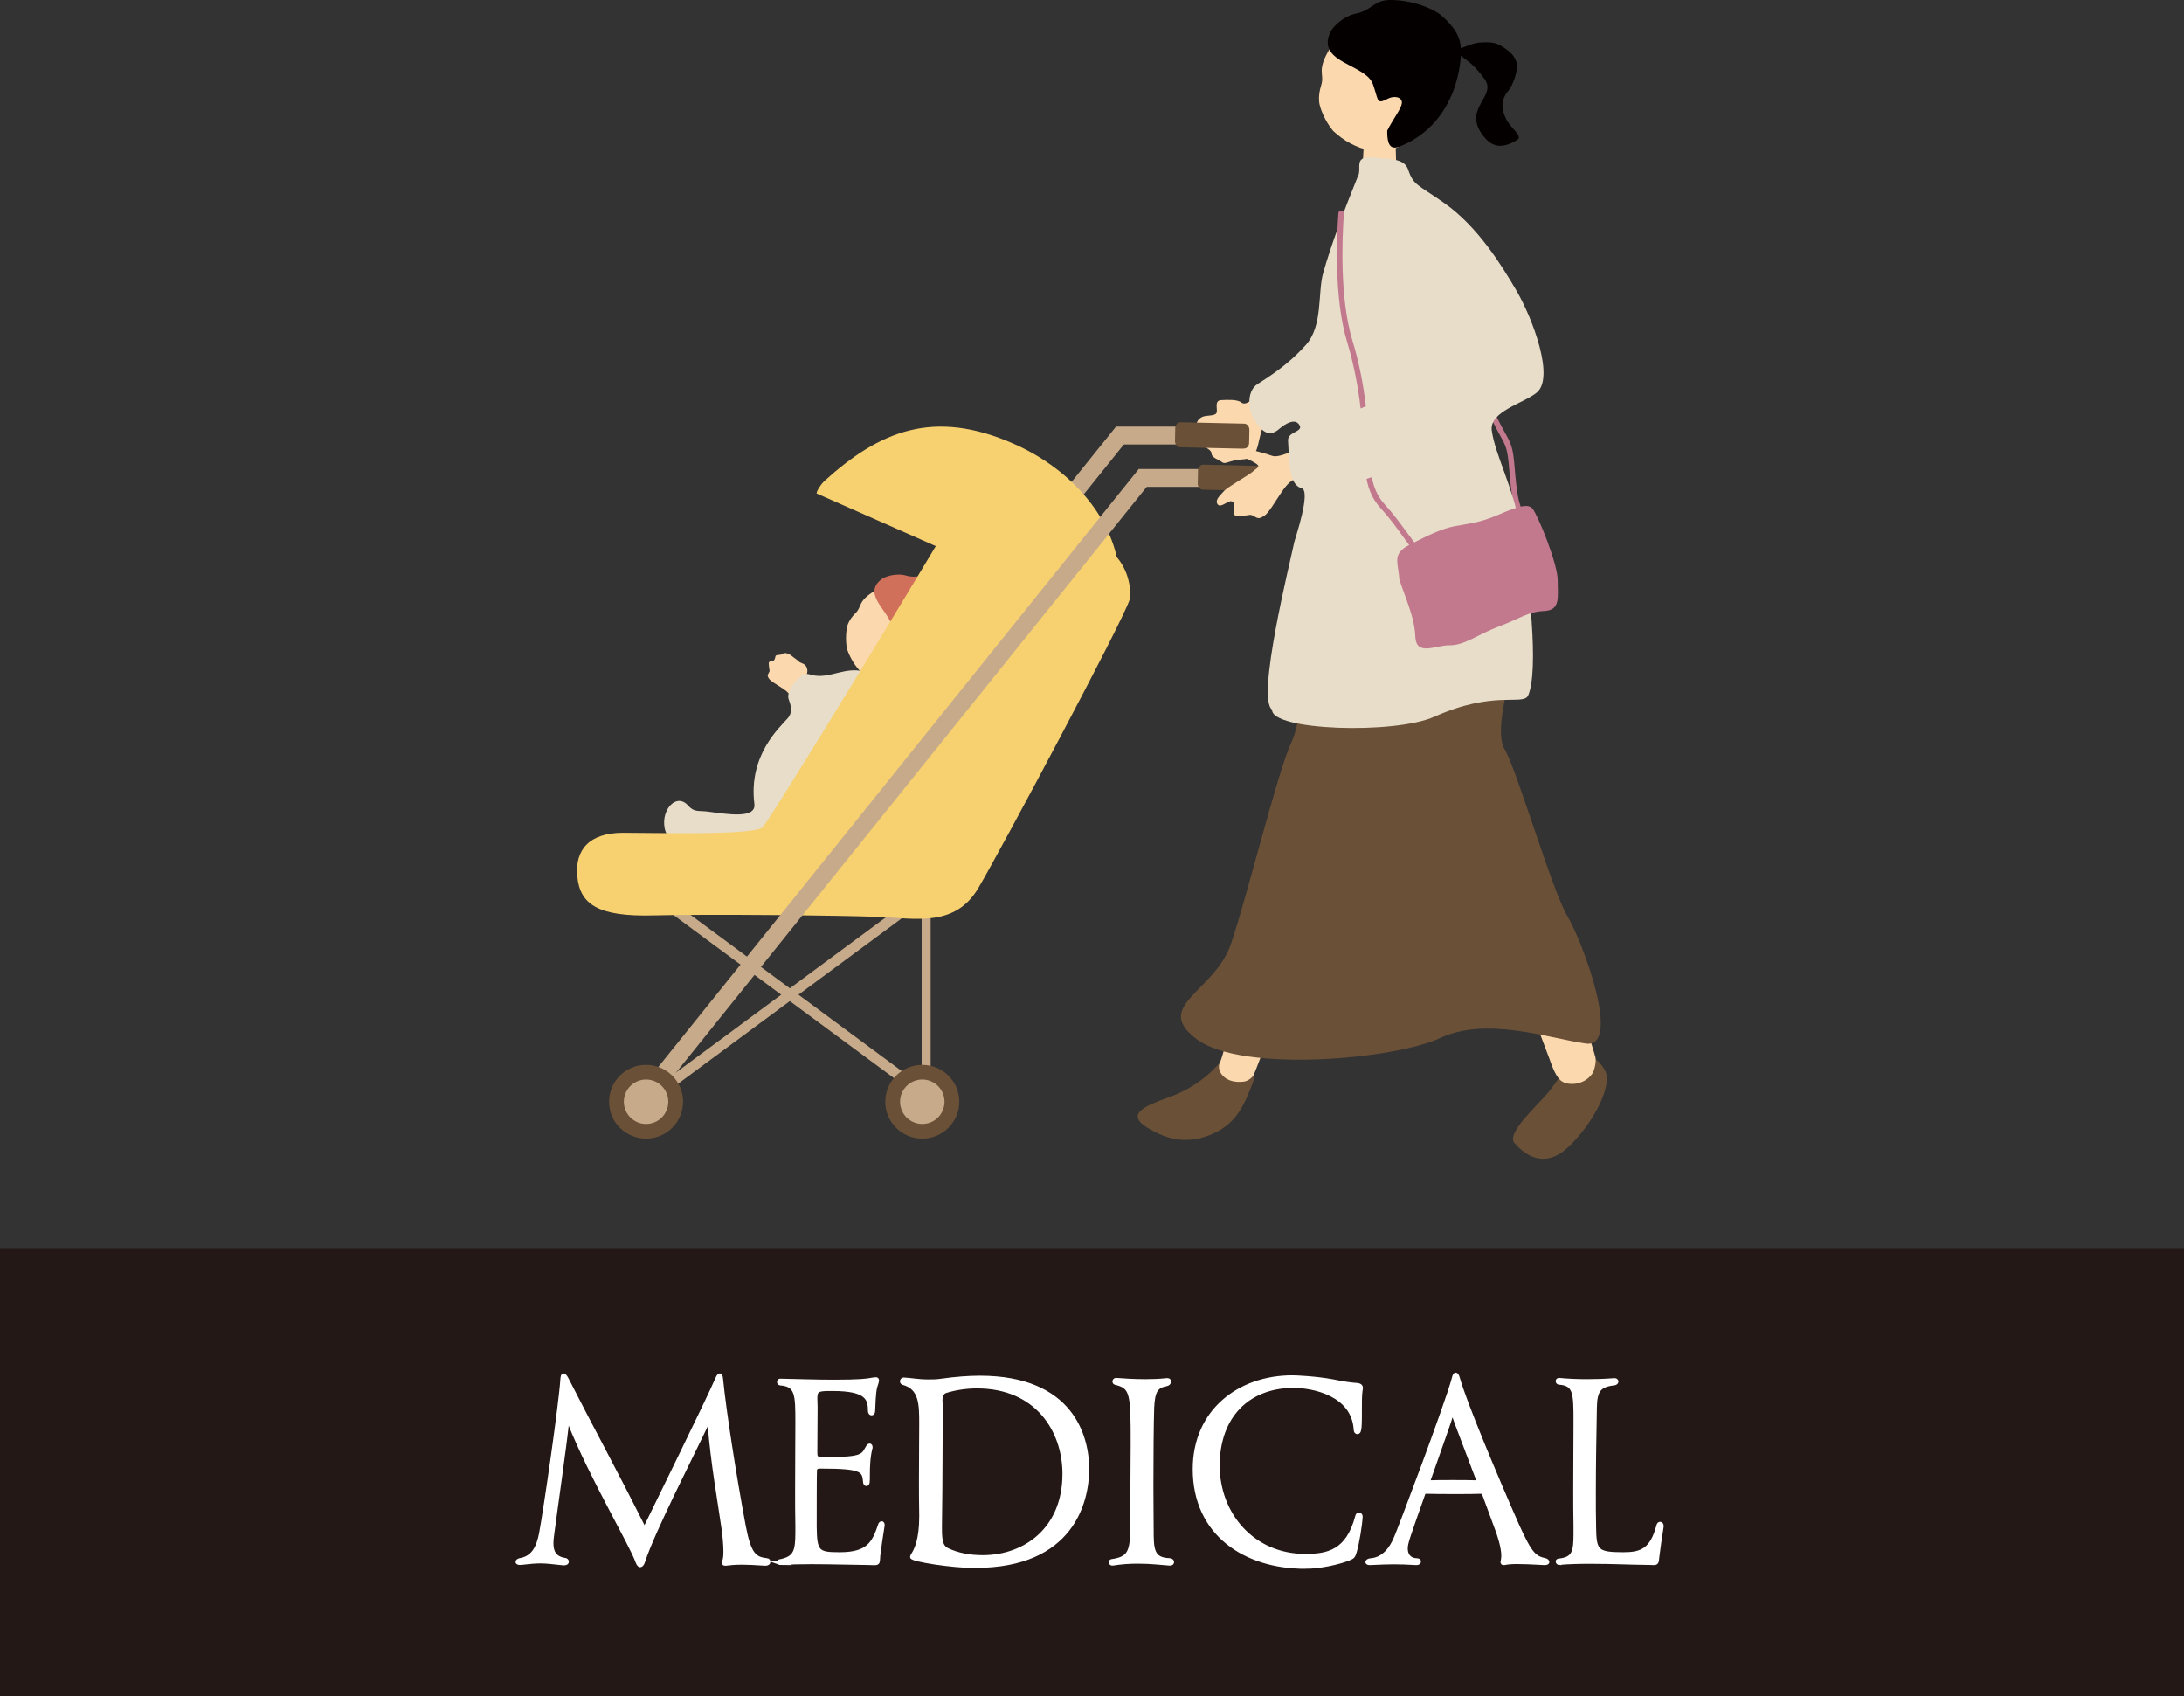 <svg id="_レイヤー_2" data-name="レイヤー 2" xmlns="http://www.w3.org/2000/svg" viewBox="0 0 170 132"><rect x="0" y="0" width="170" height="132" fill="#333333" stroke="none"/><defs><style>.cls-2{fill:#c2798e}.cls-3{fill:#6a5036}.cls-4{fill:#040000}.cls-7{fill:#c6aa8a}.cls-8{fill:#e8ddc9}.cls-10{fill:#fbd8ae}</style></defs><g id="text"><path fill="#231815" d="M0 97.14h170V132H0z"/><path d="M55.17 110.63s-.08.04-.15.17c-1.13 2.4-4.2 8.36-4.96 10.73-.06.19-.15.29-.23.29-.06 0-.15-.11-.21-.27-.5-1.42-3.57-6.54-5.27-10.79-.04-.12-.1-.21-.15-.21-.02 0-.06.06-.06.19-.23 2.13-.86 6.44-1.13 8.51-.04.29-.08.59-.08.86 0 .63.21 1.15 1.03 1.28.11 0 .17.08.17.15s-.06.13-.23.13h-.06c-.8-.08-1.24-.15-1.76-.15-.4 0-.86.04-1.55.12h-.06c-.13 0-.19-.04-.19-.08 0-.06.06-.12.19-.15 1.05-.17 1.43-1 1.64-2.07.34-1.8 1.53-10 1.66-12.02.02-.19.04-.29.1-.29.04 0 .13.08.23.27 2.04 4.01 3.51 6.63 6.07 11.73 1.05-2.17 4.91-9.99 5.65-11.71.08-.19.15-.29.21-.29.04 0 .08.08.1.27.25 2.55 1.05 7.63 1.76 11.42.44 2.34.88 2.59 1.83 2.7.06 0 .1.06.1.13s-.06.15-.23.15h-.04c-.82-.06-1.39-.08-1.83-.08-.54 0-.88.04-1.22.08h-.04c-.1 0-.12-.02-.12-.08 0-.04.02-.08.04-.15.06-.17.08-.44.08-.73 0-.59-.08-1.32-.17-1.94-.21-1.55-.86-5.14-1.05-7.95-.02-.13-.04-.19-.06-.19zm5.59 11.02c-.08 0-.13-.04-.13-.08s.04-.08.13-.08c1.15-.25 1.3-.75 1.3-2.26v-.42c-.02-.98-.02-1.95-.02-2.84 0-2.05.02-3.85.02-5.29 0-2.15-.02-2.91-1.3-3.01-.08 0-.13-.06-.13-.12 0-.04.04-.11.08-.11 1.22.02 2.67.08 4.18.08 2.06 0 2.62-.08 2.96-.15.15-.02.25-.04.32-.04s.1.02.1.08c0 .08-.04.25-.13.5-.13.42-.15 1.53-.17 1.9 0 .13-.06.19-.13.19s-.13-.08-.13-.19c0-.94-.19-1.71-2.9-1.71-1.03 0-1.34 0-1.34.69 0 .19.02.59.02.73 0 .13-.02 3.28-.02 3.47 0 .35.02.52.36.52.38.02.74.02 1.03.02 2.52 0 2.33-.38 2.73-.98.04-.04.06-.06.1-.06s.08.04.08.13v.04c-.19.71-.21 1.53-.21 2.09 0 .61 0 .75-.13.75-.04 0-.1-.06-.1-.17-.08-.9-.17-1.19-3.38-1.19h-.17c-.17 0-.32.08-.34.27-.02.23-.02 4.01-.02 4.41.02 2.01.25 2.13 1.95 2.13 2.27 0 2.67-.92 3.13-2.28.02-.08.08-.13.13-.13s.08.04.08.15v.02c-.11.67-.29 1.9-.34 2.34-.04.52.02.61-.31.61-.17 0-.4-.02-.76-.02-.76 0-2.46-.06-4.14-.06-.86 0-1.7.02-2.41.06h-.02zm15.16.23c-1.87 0-4.93-.5-4.93-.71 0-.04.02-.08.06-.15.27-.4.65-1.23.65-2.97v-.15c-.02-1-.02-1.88-.02-2.66 0-1.8.02-3.14.02-4.41 0-1.53 0-2.82-1.39-3.2-.06-.02-.11-.06-.11-.13s.06-.15.13-.15c.52.02 1.13.15 1.93.15.31 0 .65 0 1.03-.06 1.09-.15 2.08-.23 2.98-.23 7.16 0 8.36 4.6 8.36 7.11s-1.16 7.55-8.71 7.55zm-2.69-12.15c-.02 2.11 0 5.06-.06 9.03v.25c0 1.07.15 1.42.61 1.63.76.36 1.7.54 2.71.54 3.28 0 6.36-2.15 6.36-6.48 0-3.35-2.12-6.8-6.8-6.8-.86 0-1.7.13-2.44.36-.23.06-.4.33-.4.69.02.19.02.61.02.77zm17.81 11.96c-.57-.04-1.45-.15-2.48-.15-.61 0-1.26.04-1.95.15h-.04c-.06 0-.12-.06-.12-.1 0-.06.04-.11.12-.11 1.26-.19 1.55-.63 1.55-2.47 0-1.65.04-4.41.04-6.69 0-3.91-.04-4.39-1.34-4.7-.06-.02-.08-.06-.08-.11 0-.06.04-.13.13-.13.5.04 1.36.1 2.31.1.53 0 1.09-.02 1.62-.08h.06c.11 0 .15.04.15.11 0 .08-.08.19-.19.21-.8.15-1.07.48-1.13 1.84-.04 1.25-.06 3.78-.06 6.06 0 1.32.02 2.55.02 3.41 0 1.53.02 2.34 1.38 2.38.13 0 .21.08.21.15s-.04.13-.17.13h-.02zm10.54.25c-4.66 0-8.59-2.57-8.59-7.61 0-4.5 3.46-7.15 7.6-7.15.29 0 1.78.06 3.15.31.74.15 1.32.25 1.93.29.19.02.27.12.27.21v.04c-.06.29-.08.71-.08 1.19 0 1.86 0 2.24-.21 2.24-.06 0-.13-.06-.13-.21-.17-2.76-3.3-3.39-4.83-3.39-3.55 0-5.9 2.36-5.9 6.19s2.75 7.03 6.8 7.03c1.74 0 3.32-.29 4.05-3.07.02-.1.08-.15.13-.15.08 0 .15.06.15.17-.04.69-.27 2.09-.46 2.72-.11.38-.15.42-.5.56-.74.29-2.16.63-3.38.63zm13.92-5.71c-.02-.06-.13-.13-.23-.13-.55.02-1.22.02-1.91.02-.92 0-1.83 0-2.33-.02-.15 0-.21.06-.23.13-1.24 3.51-1.37 3.85-1.37 4.29s.21.88.88.9c.1 0 .15.06.15.1 0 .06-.06.13-.19.13h-.04c-.76-.04-1.2-.06-1.72-.06-.44 0-.99.02-1.85.06h-.04c-.13 0-.19-.04-.19-.08 0-.06.08-.13.25-.15.99-.06 1.62-.88 1.97-1.74.21-.44 3.97-10.37 4.51-12.42.04-.19.1-.29.15-.29.06 0 .1.06.17.27.52 1.88 2.94 7.65 4.62 11.46 1.05 2.32 1.36 2.53 2.2 2.72.08.02.15.08.15.15 0 .04-.06.08-.21.08h-.04c-1.03-.06-1.66-.08-2.1-.08s-.69.02-1.01.08h-.04c-.08 0-.1-.02-.1-.08 0-.02 0-.06.02-.11.02-.1.04-.25.04-.38 0-.69-.32-1.63-.5-2.11l-1.01-2.74zm-4.32-1v.04s.02.08.08.08c.5-.02 1.16-.02 1.81-.02s1.3 0 1.85.02c.1 0 .17-.02.17-.08 0-.02-.02-.04-.02-.06-.92-2.45-1.87-4.89-1.89-5.02s-.06-.17-.1-.17-.08.04-.13.15c-.02.15-.9 2.61-1.76 5.06zm10.21 6.42c-.08 0-.15-.06-.15-.13 0-.04.04-.08.13-.08 1.13-.13 1.26-.65 1.26-2.05v-.59c-.02-.98-.02-1.95-.02-2.87 0-2.05.02-3.89.02-5.35 0-2.17-.02-2.88-1.26-2.97-.08 0-.13-.06-.13-.13 0-.04.04-.1.1-.1.63.06 1.37.1 2.18.1.65 0 1.37-.02 2.14-.08h.02c.08 0 .15.04.15.11s-.06.13-.17.15c-1.18.13-1.49.54-1.51 1.9-.04 2.24-.08 4.45-.08 6.67 0 .86 0 1.74.02 2.59.02 1.9.19 2.13 2.27 2.13 1.41 0 2.23-.31 2.73-2.24.02-.08.08-.13.13-.13.06 0 .13.06.13.17v.04c-.11.67-.29 1.95-.34 2.38-.04.42-.04.48-.31.48-.15 0-.38-.02-.76-.02-.76 0-2.46-.08-4.14-.08-.86 0-1.68.02-2.39.08h-.02z" fill="#fff" stroke="#fff" stroke-miterlimit="10" stroke-width=".3"/><path class="cls-7" d="M88.64 36.5h9.9v1.39h-9.9z"/><path class="cls-3" d="M98.61 36.27c.23 0 .41.22.41.48L99 37.76c0 .26-.2.47-.43.46l-4.93-.11c-.23 0-.41-.22-.41-.48l.02-1.01c0-.26.2-.47.43-.46l4.93.11z"/><path class="cls-10" d="M106.39 9.63c.14 0 1.95 0 2.12-.02.09.3.16 2.64.16 3.06 0 .7-.05 1.71-.33 2.68-.2.34-2.42 1.33-2.31-1.4.04-1.01.09-2.35.14-2.68.08-.55.24-1.43.22-1.64zM97.84 30.8c-.53.39-.88.78-1.22.52-.34-.26-1.14-.2-1.57-.18-.43.02-.35.42-.33.79.02.37-.21.37-.84.44s-.79.58-.76.78c.02.2.28.35.16.75-.12.4.24.63.44.81.2.18.6.33.59.61 0 .29.54.44.82.65.28.21.52-.16 1.61-.22s1.14-1 1.3-1.63c.16-.63.25-1.08.52-1.22.06-.03.47-.4 1.07-.98-.58-.38-1.14-.78-1.67-1.23-.04.04-.08.09-.1.11zM62.71 53.9c-.16-.44-.21-.61-.14-.81.07-.19.32-.67.27-.97-.08-.52-.49-.47-.66-.64-.17-.17-.36-.27-.56-.44-.2-.17-.54-.3-.72-.15-.19.14-.5.02-.54.19-.04.17-.05.37-.32.38-.26.01-.2.16-.18.44.02.27.1.28-.03.48-.12.2-.08.26.03.44s.61.46 1.02.73c.41.27.64.46.71.89 0 .03.01.07.03.12.41-.1.83-.16 1.26-.25-.09-.19-.16-.33-.18-.4z"/><path class="cls-8" d="M64.74 64.43c.18-1.66.8-1.7 1.26-2.65.37-.77 1.1-1.59 1.6-2.14.69-.76 1.34-1.5 1.39-2.97.05-1.31.96-1.39.23-3.12-.57-1.37-1.11-1.2-2.54-1.38-1.35-.07-2.39.74-3.7.3-.65-.22-1.82 1.25-1.6 1.92.15.45.38.97-.06 1.5-.6.7-3.08 2.86-2.6 6.68.14 1.16-2.05.8-3.56.6-.8-.11-1.11.07-1.59-.47-.91-1.03-2.1.29-1.84 1.72.52 3.27 12.47 4.84 13 .02z"/><path class="cls-10" d="M70.6 53.03c-1.25.45-2.44.21-3.15-.34-.71-.56-1.2-1.29-1.51-2.15-.17-.77-.06-1.66.06-1.97.12-.29.32-.59.57-.83.58-.56.11-.91 1.58-1.8.45-.27 2.72-1.33 4.71.07 1.75 1.24.34 6.09-2.27 7.02z"/><path d="M68.55 45.12c.26-.24 1.2-.55 1.97-.33.96.28 1.36-.24 2.27.23 1.26.66 2.13 1.75 2.33 2.28.43 1.13.15 1.72.12 2.37-.05 1.19-1.38 5.61-5.95 3.6-.55-.24-.92-.24-.39-1.23.63-.47 1.56-.86 1.63-1.19.07-.33-.36-.53-.68-.53-.8 0-.56-.13-.4-1.2.19-1.3-2.44-2.72-.9-3.99z" fill="#d0705a"/><path class="cls-7" d="M86.87 33.2l-6.43 8c.36.28.69.58 1 .91l6.48-8.07-1.06-.84z"/><path class="cls-7" d="M86.86 33.2h9.9v1.39h-9.9z"/><path class="cls-3" d="M96.84 32.97c.23 0 .41.22.41.48l-.02 1.01c0 .26-.2.47-.43.46l-4.93-.11c-.23 0-.41-.22-.41-.48l.02-1.01c0-.26.2-.47.43-.46l4.93.11z"/><path class="cls-7" d="M74 86.17l-.48.64-24.56-18.16.48-.64L74 86.17z"/><path class="cls-7" d="M48.96 86.17l.48.64L74 68.65l-.48-.64-24.56 18.16z"/><path class="cls-7" d="M71.74 68.4h.7v18.55h-.7z"/><path d="M86.93 43.37c-.77-3.49-3.7-6.91-7.97-8.81-6.29-2.79-10.5-1.02-14.82 2.9-.15.13-.57.7-.58.94l9.28 4.1c-3.96 6.63-12.96 21.37-13.48 21.88-.65.64-8.29.43-10.87.43s-3.77 1.29-3.55 3.43c.22 2.14 1.61 3.11 5.92 3 4.31-.11 14.53 0 17.44.11 2.91.11 6.03.86 7.86-2.25s11.26-20.79 11.76-22.41c.12-.39.12-2.03-.98-3.32z" fill="#f7d070"/><path class="cls-7" d="M50.06 86.66L49 85.82 88.64 36.5l1.06.84-39.64 49.32z"/><path class="cls-3" d="M53.17 85.74c0 1.58-1.29 2.87-2.88 2.87s-2.88-1.28-2.88-2.87 1.29-2.87 2.88-2.87 2.88 1.28 2.88 2.87zm21.5 0c0 1.58-1.29 2.87-2.88 2.87s-2.88-1.28-2.88-2.87 1.29-2.87 2.88-2.87 2.88 1.28 2.88 2.87z"/><circle class="cls-7" cx="50.29" cy="85.74" r="1.73"/><circle class="cls-7" cx="71.79" cy="85.74" r="1.73"/><path class="cls-2" d="M118.44 40.21c-.06 0-.12-.02-.16-.07-.48-.54-.65-1.66-.82-3.8-.12-1.42-.25-1.66-.71-2.48-.18-.33-.41-.74-.7-1.34-.05-.11 0-.23.1-.29.11-.05.24 0 .29.1.29.59.51.99.69 1.32.48.85.64 1.14.76 2.65.16 1.96.32 3.1.72 3.55.08.09.07.22-.02.3-.04.04-.09.05-.14.05z"/><path class="cls-4" d="M113.21 3.94c.51-.16 1.42-.6 1.96-.63.53-.03 1.12-.07 1.62.23.79.46 1.1.81 1.26 1.32.14.46-.19 1.72-.74 2.32-.62.87-.3 1.59-.08 2.07.31.69 1.33 1.34.89 1.62-1.29.83-2.06.46-2.61-.23-1.8-2.2 1.08-3.1.04-4.5s-1.31-1.32-2.34-2.2z"/><path class="cls-10" d="M110.47 10.28c-1.14 1.23-2.62 1.66-3.74 1.45-1.13-.21-2.11-.75-2.96-1.54-.65-.77-1.05-1.83-1.09-2.26-.04-.4.02-.85.15-1.26.32-.97-.42-1.09.72-2.95.34-.57 2.28-3.09 5.35-2.67 2.69.37 3.97 6.66 1.58 9.23z"/><path class="cls-4" d="M103.51 2.58c.16-.42 1.02-1.32 2.03-1.52C106.77.82 106.93 0 108.22 0c1.81 0 3.43.73 3.97 1.2 1.15 1.01 1.49 1.77 1.53 2.61.04.83-.2 5.6-4.58 7.52-.7.31-1.18.27-1.16-1.16.43-.89 1.25-1.88 1.13-2.29-.12-.41-.72-.39-1.08-.2-.9.47-.71.17-1.16-1.12-.56-1.58-4.34-1.64-3.36-3.97z"/><path class="cls-3" d="M123.42 82.06c-1.06.1-2.18 2.09-2.93 2.99-.75.9-3.27 3.14-2.61 3.9s2.22 2.16 4.18.33c1.97-1.84 3.47-4.81 2.89-5.94-.58-1.13-1.54-1.28-1.54-1.28z"/><path class="cls-10" d="M123.94 83.57c.23-.4.31-1.03.25-1.27-.22-1-6.84-21.51-7.19-22.1 0 0-4.33.97-4.02 1.89.31.92 7.43 19.76 7.63 20.32.07.19.42 1.27.81 1.61.4.48 1.82.54 2.52-.46z"/><path class="cls-3" d="M95.79 81.57c1.12.37 2.29 1.37 1.7 2.78-.59 1.42-1.11 2.98-3.01 3.85-1.9.87-3.55.58-5.2-.46-1.65-1.03-.2-1.67 1.63-2.32s3.58-1.8 4.88-3.86z"/><path class="cls-10" d="M106.16 59.66s-4.45-2.32-4.69-1.83c-.24.49-5.96 23.82-6.51 24.85-.32.6.32 1.71 1.89 1.49.26-.05.55-.23.73-.5.2-.3 8.67-23.18 8.58-24.01z"/><path class="cls-3" d="M122.01 71.3c-1.2-1.99-3.95-11.43-4.88-12.97-.93-1.54.59-5.83.81-7.86.24-2.19-1.98-6.02-2.36-6.97-6.48-.01-6.79.96-13.27.16-2.37 4.48-.16 10.62-1.79 14.11-1.1 2.35-3.44 12.02-4.72 15.73-1.29 3.71-6.14 4.79-2.61 7.4 3.54 2.6 15.35 1.55 18.94-.13 3.59-1.68 8.47.04 11.3.44 2.84.4-.22-7.91-1.42-9.9z"/><path class="cls-10" d="M100.37 35.22c-.77.27-1.08.36-1.42.23-.34-.13-1.18-.36-1.7-.48-.51-.13-.81.02-.79.31.01.29.45.31 1.12.68.67.37.27.42-.03.71-.3.29-1.99 1.21-2.29 1.56-.3.34-.72.69-.48 1.02.24.32.79-.31 1.08-.24.29.07.17.36.18.82.02.46.29.35.76.31.47-.04.5-.16.84.05.34.22.45.14.77-.05s.82-1.06 1.3-1.77c.48-.71.82-1.11 1.57-1.23.05 0 .12-.02.21-.05-.16-.71-.27-1.44-.43-2.19-.33.16-.58.27-.7.31z"/><path class="cls-8" d="M118.26 40.74c-.52-2.89-1.88-5.36-2.14-7.22-.22-1.5 2.47-2.12 3.5-2.97 1.4-1.15-.29-5.72-1.59-7.95-1.16-1.98-3.01-4.97-5.61-6.8-2.06-1.45-2.4-1.36-2.81-2.6-.3-.89-1.45-.8-2.39-.92-2.06-.27-1.13.8-1.54 1.48-1.06 2.62-2.05 5.24-2.69 7.5-.43 1.52 0 4.09-1.34 5.58-.93 1.03-1.97 1.93-3.74 3.03-.99.62-.67 2.24-.3 2.76.35.49.96 1.66 1.99.73 0 0 1.16-1.05 1.57-.24.25.5-.96.47-.91 1.18.1 1.36-.02 3.4 1.05 3.69.77.21-.5 3.91-.56 4.18-.33 1.6-2.98 12.19-1.73 13.06-.11 1.62 9.5 1.95 12.65.54 4.64-2.07 6.83-.84 7.27-1.62.87-1.95.11-9-.68-13.43z"/><path class="cls-2" d="M105.26 26.46c-.99-3.27-.79-7.98-.65-9.85 0-.12-.08-.22-.2-.23-.12 0-.22.08-.23.2-.14 1.89-.34 6.66.67 10 .57 1.89.88 3.68 1.06 5.21.14-.06.28-.12.41-.18-.18-1.52-.49-3.29-1.06-5.15zm5.12 16.09c-.2-.2-.5-.61-.85-1.09-.48-.65-1.07-1.47-1.74-2.2-.59-.65-.86-1.35-1.01-2.13-.14.05-.28.1-.41.14.16.82.46 1.58 1.1 2.28.65.71 1.24 1.51 1.7 2.16.37.51.66.91.89 1.14.04.04.1.06.15.06s.11-.02.15-.06c.08-.08.08-.22 0-.3z"/><path class="cls-2" d="M108.91 44.88c-.13-1.16-.49-1.81.75-2.45 1.24-.64 2.49-1.28 3.58-1.48 1.09-.2 1.91-.28 3.1-.77 1.2-.49 2.51-1.13 2.94-.61.43.51 1.99 4.36 1.97 5.6-.01 1.23.26 2.32-1.04 2.38-1.31.06-1.82.56-3.5 1.19s-2.71 1.49-3.87 1.48c-1.16-.01-2.63.91-2.68-.75-.05-1.67-1.26-4.07-1.26-4.57z"/></g></svg>